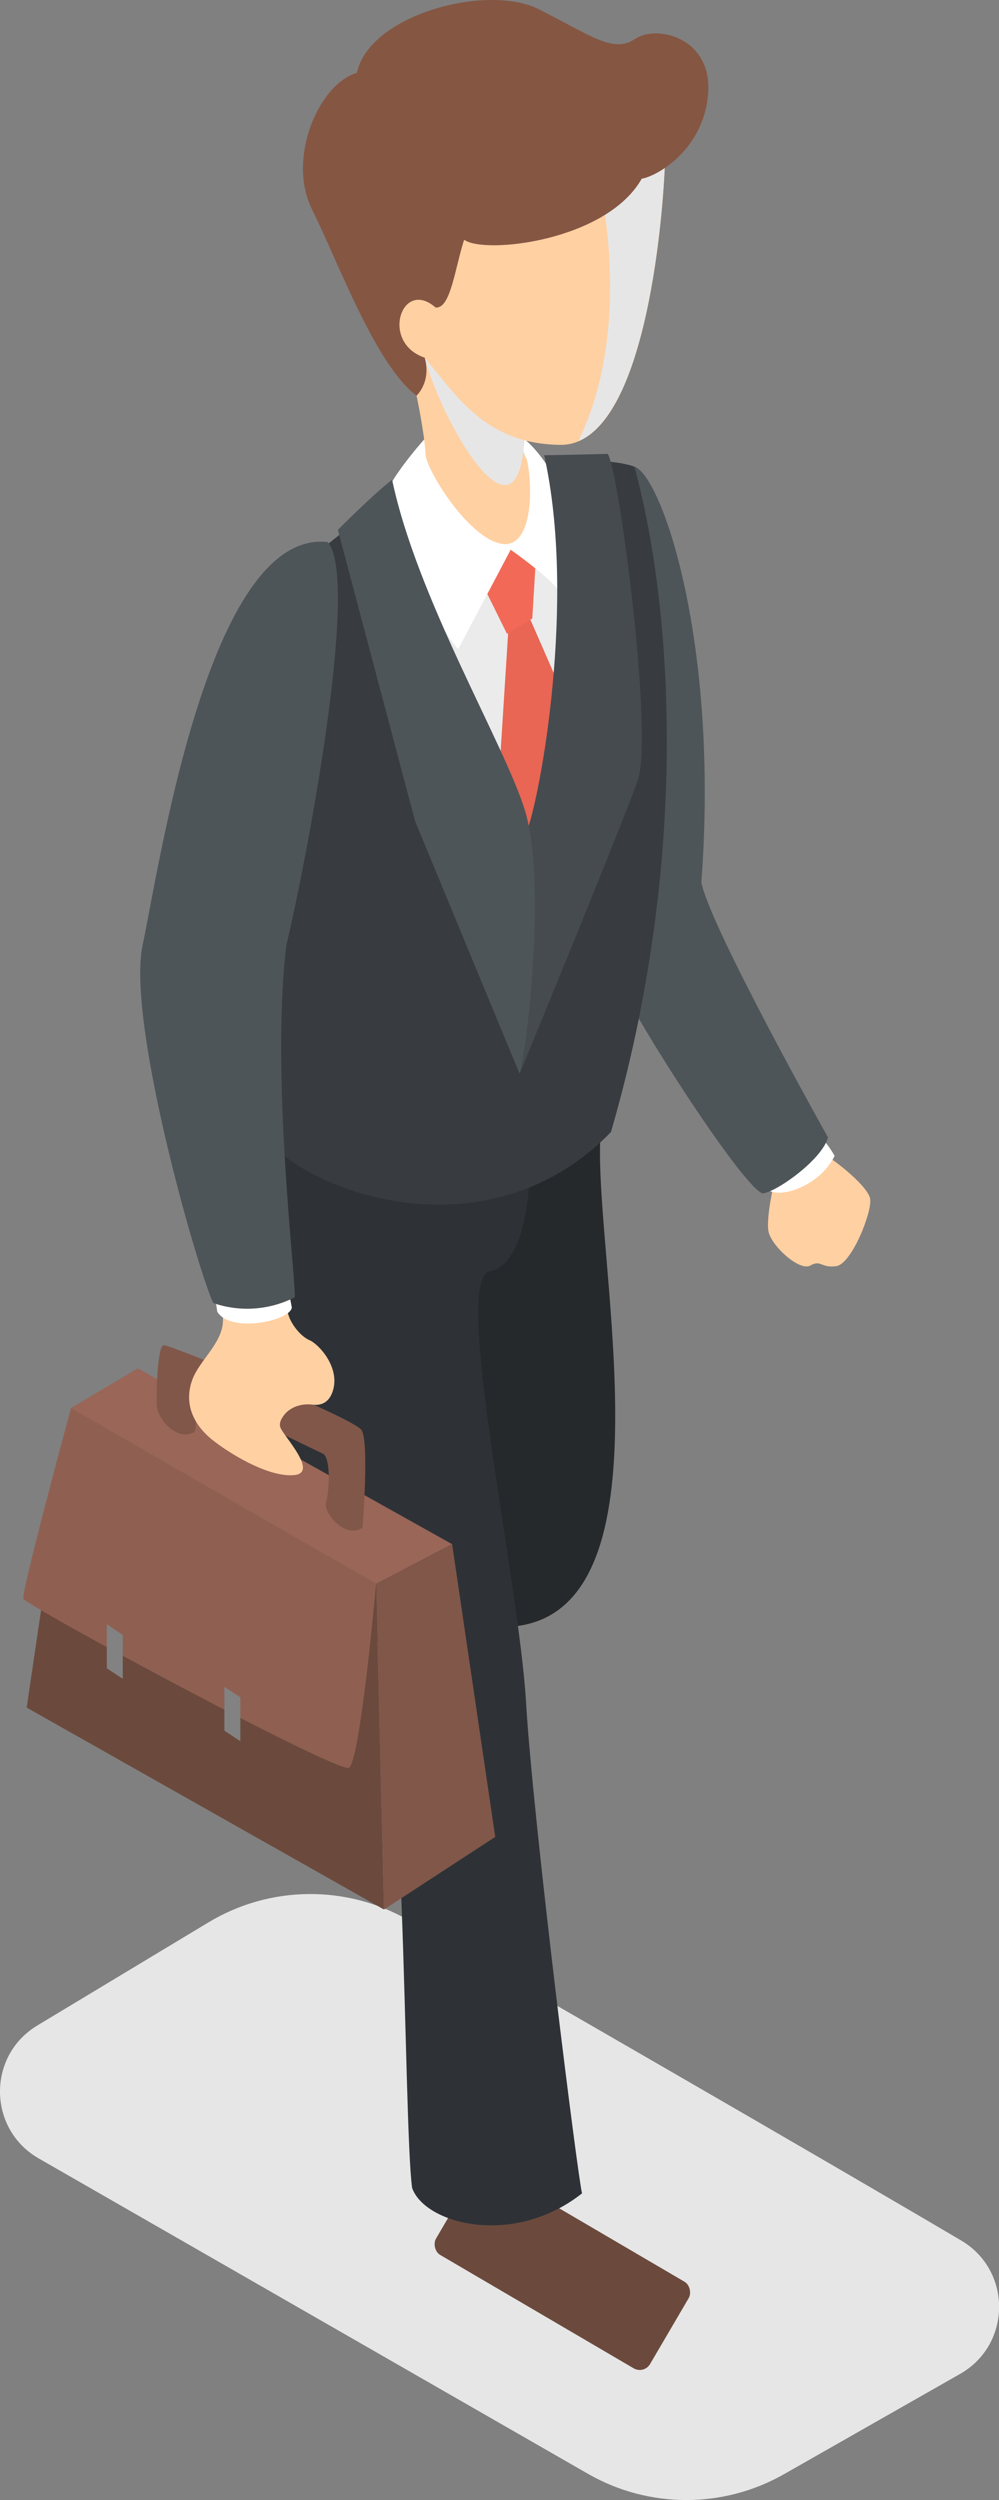 <?xml version="1.0" encoding="UTF-8"?>
<svg xmlns="http://www.w3.org/2000/svg" width="80.89" height="202.42" viewBox="0 0 80.89 202.42">
  <rect x="0" y="0" width="80.89" height="202.42" fill="#808080" stroke="none"/>
  <defs>
    <style>
      .uuid-13288196-f436-4c4c-b4c9-a4690b38c9b1 {
        fill: #e6e6e6;
        mix-blend-mode: multiply;
      }

      .uuid-13288196-f436-4c4c-b4c9-a4690b38c9b1, .uuid-4fb7a033-e43d-48a1-ae4a-0295cf5b25ba, .uuid-4cae76c4-a7fd-4ac1-a3ee-938ea35083e6, .uuid-f4d8cd2c-6d7a-4ecb-a284-c7e6143cf89c, .uuid-18cb3e55-3eb4-47fe-9814-990884efa501, .uuid-99c43566-d6c8-4e12-99f5-1810859329eb, .uuid-04dd3d13-07e1-4513-a2bf-59325936c91f, .uuid-b563de82-8922-414d-8adf-49720f59673c, .uuid-eddfa35f-9b90-485a-b19f-ce0fa259bf53, .uuid-bff37012-67c6-41ed-8905-a16a1ada7f3d, .uuid-364394f4-a59e-4867-8db2-c1590c1b6e32, .uuid-47efa8be-13ff-494f-b0e3-a6fb37413077, .uuid-5030b613-de0f-4215-8eef-18040d420b68, .uuid-9ce1d1f4-c02a-41ea-ace0-8f7e5e41a9bc, .uuid-b5475263-8787-4e3d-bc12-f8be0620ca47, .uuid-ca2271a2-8dfc-4661-8aa0-d53f15c48a42, .uuid-8299ae45-6dc6-4129-b419-2c60ac17a669 {
        stroke-width: 0px;
      }

      .uuid-2a288243-ce59-425e-8087-649f68625c3d {
        isolation: isolate;
      }

      .uuid-4fb7a033-e43d-48a1-ae4a-0295cf5b25ba {
        fill: #828282;
      }

      .uuid-4cae76c4-a7fd-4ac1-a3ee-938ea35083e6 {
        fill: #4e5559;
      }

      .uuid-f4d8cd2c-6d7a-4ecb-a284-c7e6143cf89c {
        fill: #464b4f;
      }

      .uuid-18cb3e55-3eb4-47fe-9814-990884efa501 {
        fill: #383c40;
      }

      .uuid-99c43566-d6c8-4e12-99f5-1810859329eb {
        fill: #2e3236;
      }

      .uuid-04dd3d13-07e1-4513-a2bf-59325936c91f {
        fill: #25292b;
      }

      .uuid-b563de82-8922-414d-8adf-49720f59673c {
        fill: #996658;
      }

      .uuid-eddfa35f-9b90-485a-b19f-ce0fa259bf53 {
        fill: #8f6052;
      }

      .uuid-bff37012-67c6-41ed-8905-a16a1ada7f3d {
        fill: #6b4a3d;
      }

      .uuid-364394f4-a59e-4867-8db2-c1590c1b6e32 {
        fill: #805749;
      }

      .uuid-47efa8be-13ff-494f-b0e3-a6fb37413077 {
        fill: #855642;
      }

      .uuid-5030b613-de0f-4215-8eef-18040d420b68 {
        fill: #fff;
      }

      .uuid-9ce1d1f4-c02a-41ea-ace0-8f7e5e41a9bc {
        fill: #ffd0a2;
      }

      .uuid-b5475263-8787-4e3d-bc12-f8be0620ca47 {
        fill: #ebebeb;
      }

      .uuid-ca2271a2-8dfc-4661-8aa0-d53f15c48a42 {
        fill: #f26a57;
      }

      .uuid-8299ae45-6dc6-4129-b419-2c60ac17a669 {
        fill: #e86653;
      }
    </style>
  </defs>
  <g class="uuid-2a288243-ce59-425e-8087-649f68625c3d">
    <g id="uuid-9254c4fe-c18f-4c0f-992b-2fdee1ccb9af" data-name="レイヤー 2">
      <g id="uuid-a01a8d3c-48a0-4331-99ad-7240c18167c2" data-name="レイヤー 1">
        <g>
          <path class="uuid-13288196-f436-4c4c-b4c9-a4690b38c9b1" d="m77.83,181.41c-12.09-7.13-33.18-19.28-44.74-25.93-5.03-2.89-11.24-2.83-16.21.17l-13.86,8.35c-4.08,2.46-4.01,8.39.11,10.76l44.48,25.54c4.91,2.82,10.95,2.83,15.87.03l14.26-8.12c4.17-2.37,4.22-8.36.09-10.8Z"/>
          <g>
            <path class="uuid-9ce1d1f4-c02a-41ea-ace0-8f7e5e41a9bc" d="m67.16,93.74c.77.49,3.07,2.31,3.29,3.29.22.99-1.48,5.33-2.75,5.49-1.26.16-1.21-.55-2.09-.05-.88.49-3.24-1.65-3.4-2.85-.16-1.21.49-3.95.49-3.95l4.45-1.92Z"/>
            <path class="uuid-5030b613-de0f-4215-8eef-18040d420b68" d="m66.45,92.09c.59.51,1.13,1.5,1.13,1.5-1.17,2.42-4.54,3.62-5.56,2.64-1.02-.99,4.43-4.14,4.43-4.14Z"/>
            <path class="uuid-4cae76c4-a7fd-4ac1-a3ee-938ea35083e6" d="m51.37,37.78c2.2.73,6.88,14.2,5.42,33.67.73,3.66,10.25,20.64,10.25,20.64-.44,1.76-4.1,4.39-5.27,4.54-1.46-.29-10.1-13.62-11.71-17.28-1.61-3.66,1.32-41.58,1.32-41.58Z"/>
            <path class="uuid-04dd3d13-07e1-4513-a2bf-59325936c91f" d="m48.66,91.44c-.88,9,6.15,38.21-6.59,40.19-12.74,1.98-9.66-36.23-9.66-36.23l16.25-3.95Z"/>
            <rect class="uuid-bff37012-67c6-41ed-8905-a16a1ada7f3d" x="35.48" y="179.61" width="20.09" height="8.13" rx=".97" ry=".97" transform="translate(-8.05 365.15) rotate(-149.63)"/>
            <path class="uuid-99c43566-d6c8-4e12-99f5-1810859329eb" d="m42.88,95.02c0,.44-.15,7.32-3.22,7.91-3.07.59,2.34,24.89,2.93,34.84.59,9.96,4.25,38.94,4.54,39.82-5.56,4.39-12.74,2.49-13.76-.44-.73-5.27-.44-41.14-3.37-45.53-2.93-4.39-11.57-19.03-11.57-30.45s2.49-14.2,2.49-14.2l21.96,8.05Z"/>
            <path class="uuid-18cb3e55-3eb4-47fe-9814-990884efa501" d="m27.91,42.96l-1.92,1.54-3.31,30.62c-2.05,5.42-.88,17.42-.88,17.42,4.83,4.83,18.45,8.64,27.67-.88,6.3-21.67,5.12-42.02,1.9-53.88-1.32-.44-2.78-.44-2.78-.44l-20.68,5.62Z"/>
            <path class="uuid-b5475263-8787-4e3d-bc12-f8be0620ca47" d="m41.41,43.12l5.49,2.42s.22,12.63,0,13.73c-.22,1.1-2.64,12.3-2.64,12.3,0,0-3.84.33-4.39-2.31-.55-2.64-9.11-25.36-9.11-25.36l1.32-2.74,9.33,1.98Z"/>
            <polygon class="uuid-8299ae45-6dc6-4129-b419-2c60ac17a669" points="42.84 49.93 45.53 56.08 43.12 71.67 40.48 61.73 41.19 50.53 42.84 49.93"/>
            <polygon class="uuid-ca2271a2-8dfc-4661-8aa0-d53f15c48a42" points="43.39 45.25 43.1 50.08 41.05 51.32 38.56 46.27 40.54 43.05 43.39 45.25"/>
            <path class="uuid-5030b613-de0f-4215-8eef-18040d420b68" d="m42,35.29c.73.22,2.34,2.2,2.64,3.07.29.88.81,6.44.66,9.59-.51-1.02-3.95-3.44-3.95-3.44l-4.25,8.05c-1.54-1.61-6.15-10.76-6.15-11.57.07-1.83,3.73-5.78,3.73-5.78l7.32.07Z"/>
            <path class="uuid-9ce1d1f4-c02a-41ea-ace0-8f7e5e41a9bc" d="m42.44,34.7c-.44,1.54.22,2.49.22,2.49.51,2.2.51,7.47-2.2,6.81-2.71-.66-5.93-6-6-7.17-.07-1.68-.73-4.79-.73-4.79l.29-5.45s4.39,1.24,4.68,1.61c.29.37,3.73,6.51,3.73,6.51Z"/>
            <path class="uuid-13288196-f436-4c4c-b4c9-a4690b38c9b1" d="m34.39,28.96c1.32,5.05,7.47,15.98,8.07,6.7.6-9.28-8.07-6.7-8.07-6.7Z"/>
            <path class="uuid-9ce1d1f4-c02a-41ea-ace0-8f7e5e41a9bc" d="m53.86,12.74c-.15,5.12-1.68,23.36-8.49,23.28-6-.07-8.35-3.88-10.98-7.06l-2.49-.4s-2.05-4.83-1.76-6.73c.29-1.9,3.37-10.98,3.37-10.98l20.35,1.9Z"/>
            <polygon class="uuid-bff37012-67c6-41ed-8905-a16a1ada7f3d" points="5.74 114.01 2.16 138.26 31.09 154.61 30.45 128.25 5.74 114.01"/>
            <polygon class="uuid-b563de82-8922-414d-8adf-49720f59673c" points="11.16 110.79 36.61 125.03 30.45 128.25 5.74 114.01 11.16 110.79"/>
            <path class="uuid-364394f4-a59e-4867-8db2-c1590c1b6e32" d="m24.66,113.41s3.81,1.65,4.55,2.3c.74.64.14,7.99.14,7.99-1.38.92-3.22-1.19-2.94-2.11.28-.92.37-3.63-.28-3.9-.64-.28-10.1-4.91-10.1-4.91-.28.64,0,3.21-.37,3.21-1.47.69-2.85-1.19-2.94-2.02s0-5.05.55-5.05,11.39,4.5,11.39,4.5Z"/>
            <path class="uuid-9ce1d1f4-c02a-41ea-ace0-8f7e5e41a9bc" d="m23.3,106.26c.16.82.99,1.92,1.76,2.25.77.33,2.53,2.25,1.87,4.17-.33.96-1.02,1.13-1.62,1.05-.97-.12-1.98.23-2.47,1.08-.16.27-.23.54-.13.78.27.71,3.07,3.62,1.15,3.84-1.92.22-4.89-1.48-6.53-2.74-1.65-1.26-2.42-2.96-1.81-4.83.6-1.87,2.96-3.35,2.47-5.6,3.07-1.15,5.33,0,5.33,0Z"/>
            <path class="uuid-5030b613-de0f-4215-8eef-18040d420b68" d="m23.41,104.72l.22,1.15c-.16,1.1-5,2.09-6.04.33l-.16-1.1,5.98-.38Z"/>
            <path class="uuid-4cae76c4-a7fd-4ac1-a3ee-938ea35083e6" d="m26.54,43.89c2.64,3.07-1.81,26.24-3.35,32.61-1.32,10.76.88,27.89.66,28.55-3.51,1.76-6.59.44-6.59.44-1.32-2.85-7.03-22.84-5.71-28.99,1.32-6.15,5.33-33.71,14.99-32.61Z"/>
            <polygon class="uuid-364394f4-a59e-4867-8db2-c1590c1b6e32" points="36.61 125.03 40.1 148.73 31.09 154.61 30.45 128.25 36.61 125.03"/>
            <path class="uuid-eddfa35f-9b90-485a-b19f-ce0fa259bf53" d="m30.45,128.25s-1.29,14.42-2.2,14.88c-.92.46-26.18-13.14-26.36-13.69-.18-.55,3.86-15.43,3.86-15.43l24.71,14.24Z"/>
            <polygon class="uuid-4fb7a033-e43d-48a1-ae4a-0295cf5b25ba" points="18.17 140.13 19.46 140.98 19.46 137.43 18.17 136.58 18.17 140.13"/>
            <polygon class="uuid-4fb7a033-e43d-48a1-ae4a-0295cf5b25ba" points="8.65 135.08 9.94 135.93 9.94 132.38 8.65 131.52 8.65 135.08"/>
            <path class="uuid-13288196-f436-4c4c-b4c9-a4690b38c9b1" d="m46.83,35.72c4.75-9.81,1.46-22.03,1.46-22.03l4.67-1.03.89.08c-.14,4.73-1.46,20.64-7.02,22.98Z"/>
            <path class="uuid-47efa8be-13ff-494f-b0e3-a6fb37413077" d="m28.9,5.9c.99-4.72,10.54-7.25,14.71-5.16,4.17,2.09,6.04,3.62,7.8,2.42,1.76-1.21,6.26-.11,5.93,4.39-.33,4.5-4.06,6.7-5.38,6.92-2.85,5.05-12.74,6.15-14.38,4.94-.77,2.42-1.1,5.6-2.31,5.49-2.75-2.42-4.5,2.85-.88,4.06.55,1.98-.66,3.07-.66,3.07-3.29-2.42-6.37-10.87-8.45-15.04-2.09-4.17.55-10.21,3.62-11.09Z"/>
            <path class="uuid-f4d8cd2c-6d7a-4ecb-a284-c7e6143cf89c" d="m44.05,36.86c.66,0,5.16-.11,5.16-.11.88,1.21,3.73,22.73,2.42,26.46-1.32,3.73-9.55,23.72-9.55,23.72l.55-19.55c1.1-2.74,4.06-18.78,1.43-30.53Z"/>
            <path class="uuid-4cae76c4-a7fd-4ac1-a3ee-938ea35083e6" d="m31.75,38.84c-1.72,1.35-4.39,4.06-4.39,4.06l6.26,23.61,8.45,20.42c.77-2.96,2.09-15.92.44-21.3-1.65-5.38-8.73-17.13-10.76-26.79Z"/>
          </g>
        </g>
      </g>
    </g>
  </g>
</svg>